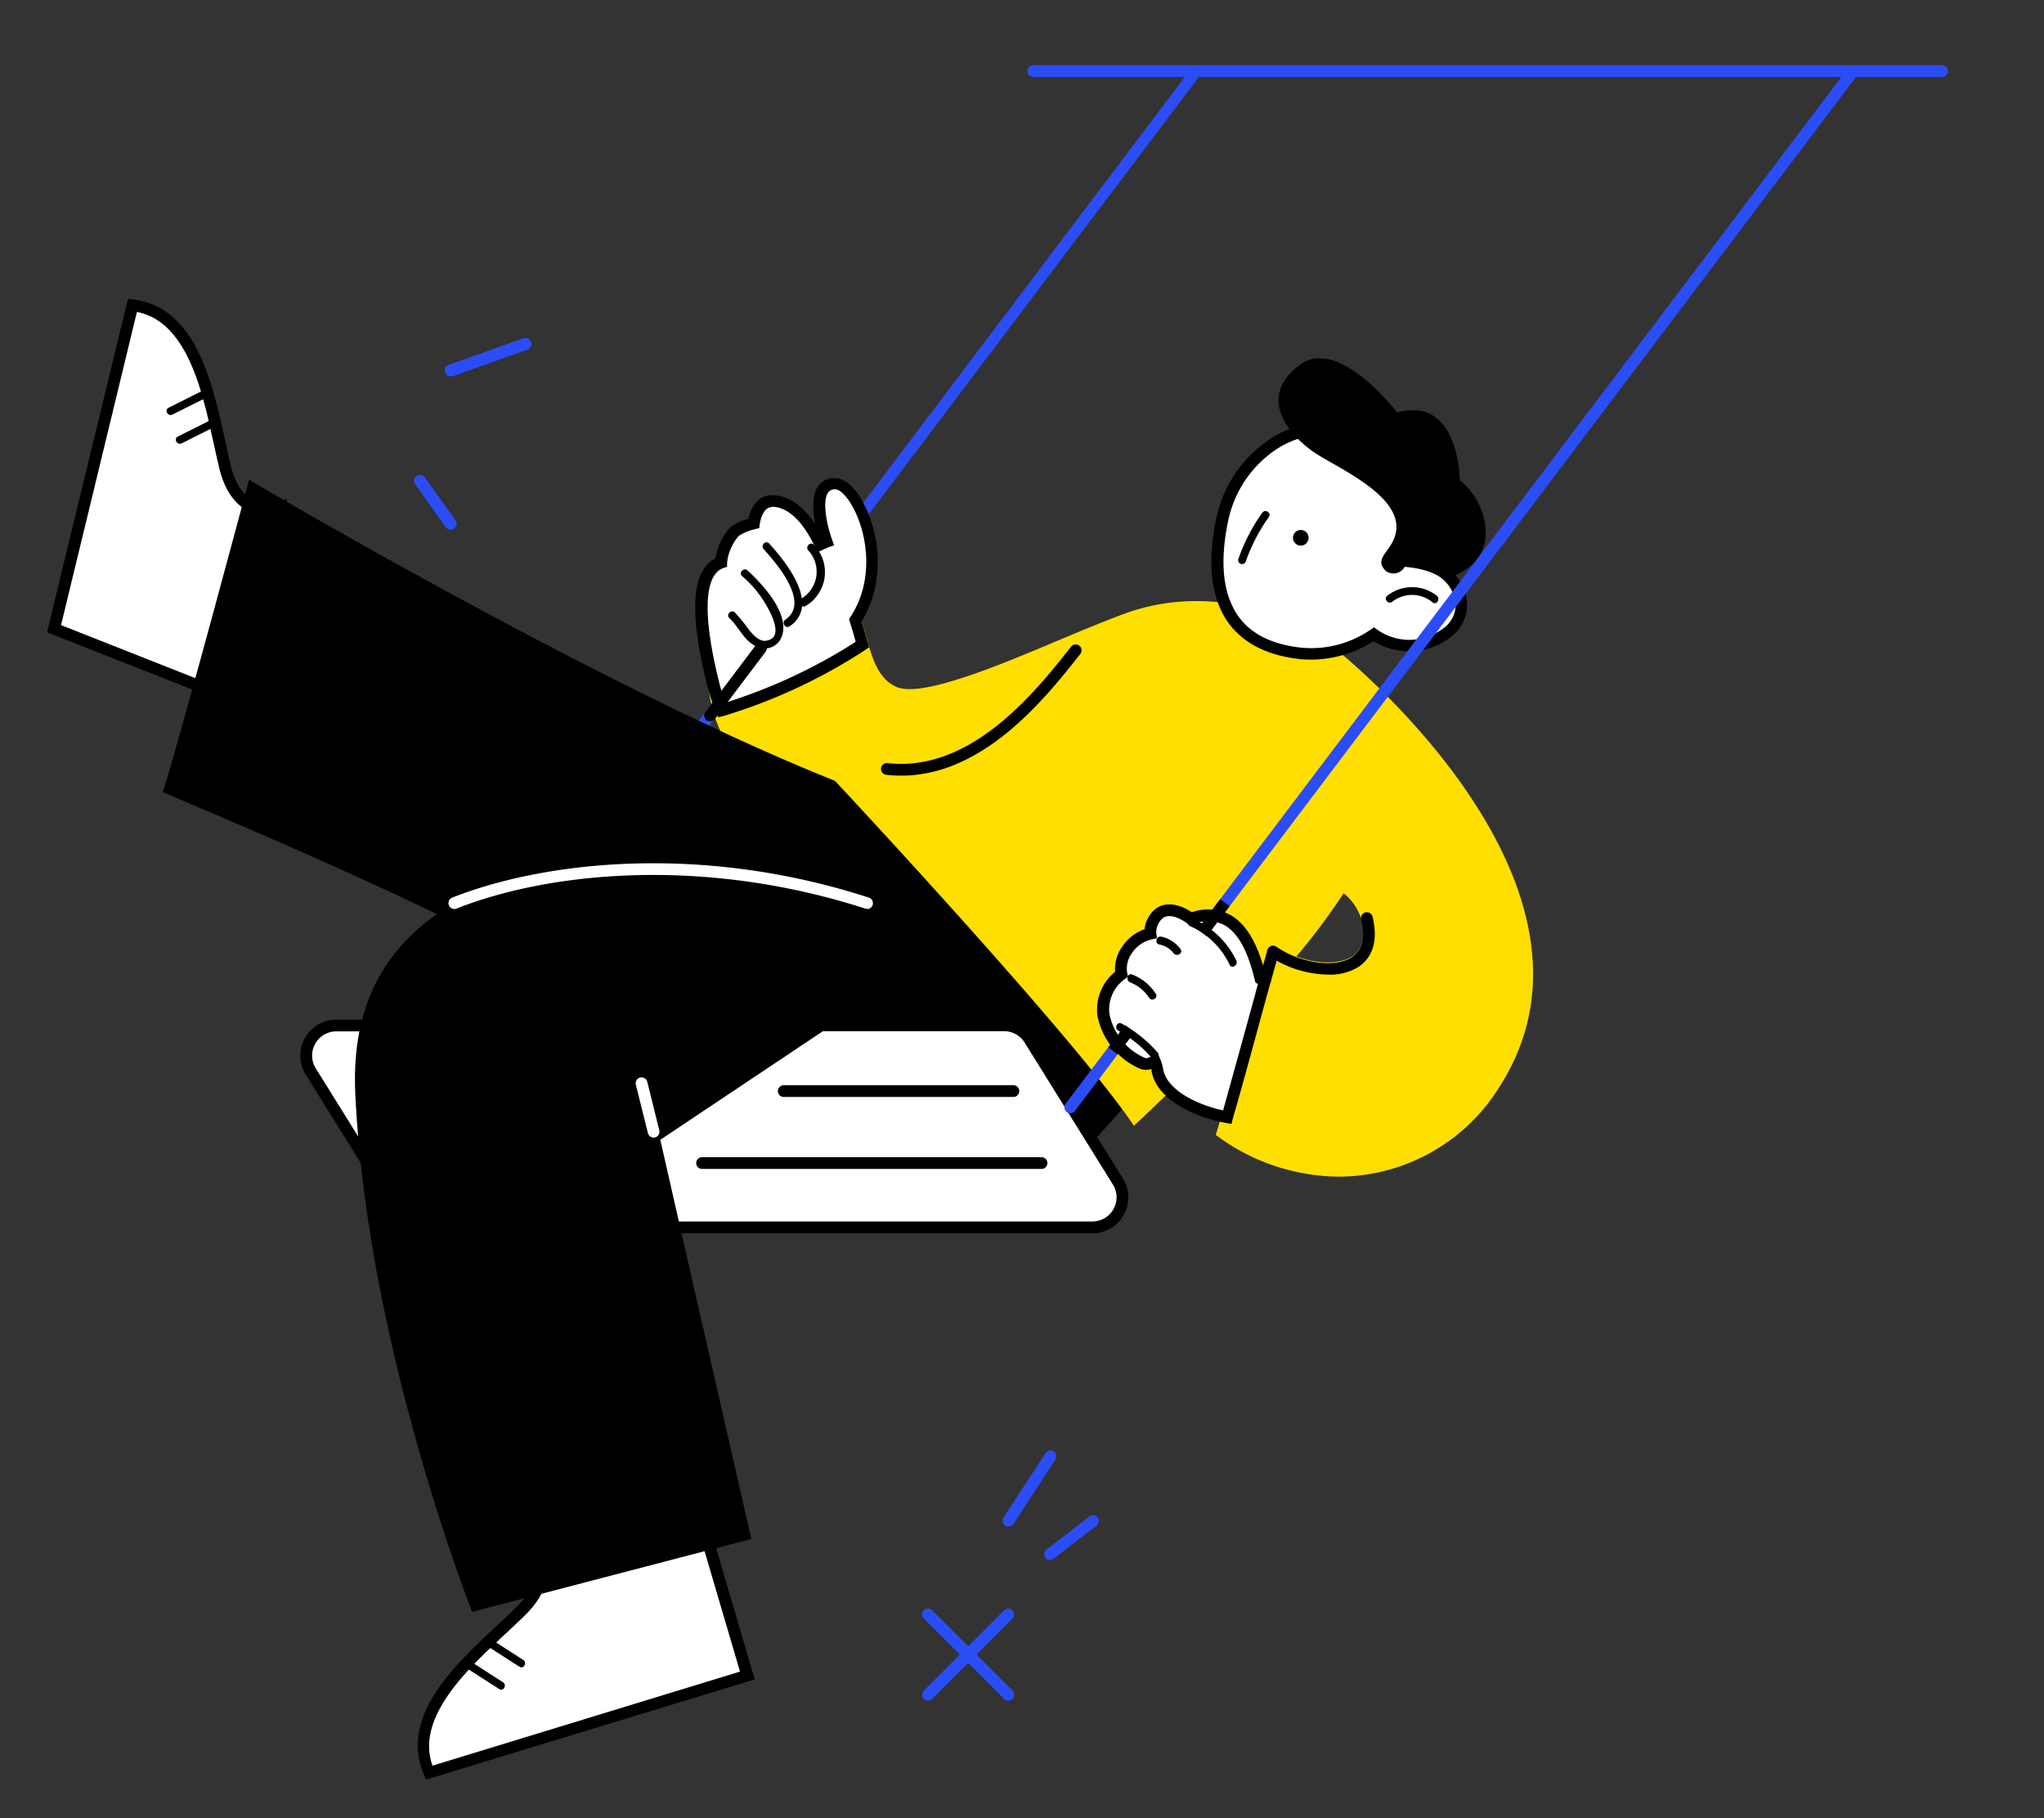 <svg id="Слой_1" data-name="Слой 1" xmlns="http://www.w3.org/2000/svg" viewBox="0 0 260.8 231.95"><rect x="0" y="0" width="260.8" height="231.95" fill="#333333" stroke="none"/><defs><style>.cls-1{fill:#2b4df7;}.cls-2{fill:#ffdf00;}.cls-3{fill:#fff;}</style></defs><g id="Background"><path class="cls-1" d="M128.66,216.93a.79.79,0,0,1-.53-.22l-10.25-10.25a.75.75,0,0,1,0-1.06.74.74,0,0,1,1.06,0l10.25,10.25a.74.74,0,0,1,0,1.06A.75.75,0,0,1,128.66,216.93Z"/><path class="cls-1" d="M118.41,216.93a.79.79,0,0,1-.53-.22.75.75,0,0,1,0-1.06l10.25-10.25a.75.75,0,0,1,1.06,1.06l-10.25,10.25A.75.75,0,0,1,118.41,216.93Z"/><path class="cls-1" d="M128.66,194.72a.78.78,0,0,1-.41-.12.77.77,0,0,1-.22-1l5.38-8.25a.75.75,0,0,1,1.26.82l-5.38,8.25A.74.74,0,0,1,128.66,194.72Z"/><path class="cls-1" d="M134,199a.76.76,0,0,1-.6-.29.75.75,0,0,1,.14-1.05l5.5-4.25a.76.76,0,0,1,1,.13.77.77,0,0,1-.13,1.06l-5.5,4.25A.79.79,0,0,1,134,199Z"/><path class="cls-1" d="M57.49,67.56a.74.74,0,0,1-.61-.31L53,61.8a.75.75,0,1,1,1.21-.88l3.93,5.45a.76.76,0,0,1-.17,1A.82.82,0,0,1,57.49,67.56Z"/><path class="cls-1" d="M57.49,48a.75.75,0,0,1-.71-.5.74.74,0,0,1,.46-.95l9.55-3.4a.74.74,0,0,1,.95.45.75.75,0,0,1-.45,1l-9.55,3.4A.77.77,0,0,1,57.49,48Z"/></g><path class="cls-2" d="M145.09,78.54c-8.27,2.59-26,11.94-31,9.77-3.13-1.35-3.71-4.92-4.89-8.87-4.85,4.47-11.28,7.11-18,9,2,12.8,20.37,25.4,20.37,25.4S153.37,76,145.09,78.54Z"/><path class="cls-2" d="M111.67,114.77l-.49-.34c-.76-.52-18.63-12.94-20.68-25.9l-.11-.67.65-.17c7.95-2.21,13.56-5,17.67-8.8l.88-.82.34,1.15c.16.53.31,1.06.46,1.57.91,3.24,1.64,5.8,4,6.84C117.56,89,127.21,85,135,81.7c3.75-1.57,7.29-3.06,9.91-3.88,1-.29,1.6-.17,1.92.38.48.85,1.21,2.13-16.84,19.51-8.73,8.39-17.75,16.58-17.84,16.66ZM92.1,89c2.23,11,16.62,21.85,19.45,23.9C127,98.82,143.33,83,145.24,79.28c-2.54.8-6,2.26-9.7,3.8-8.85,3.71-18,7.54-21.73,5.92-3-1.31-3.92-4.46-4.87-7.8,0-.14-.07-.28-.11-.42C104.76,84.24,99.39,86.86,92.1,89Z"/><g id="Swing_part" data-name="Swing part"><path class="cls-1" d="M47.27,149.31a.72.72,0,0,1-.45-.15.75.75,0,0,1-.14-1L152.08,8.61a.75.75,0,0,1,1-.14.76.76,0,0,1,.15,1L47.87,149A.74.74,0,0,1,47.27,149.31Z"/></g><g id="Leg_2" data-name="Leg 2"><path class="cls-3" d="M35.66,64.77l-4.5,25L6.91,80.19l10-41.25c5.22.61,7.8,5.37,9.42,10.67.1.32.19.64.28,1,.26.92.5,1.85.71,2.78.08.33.16.67.23,1,.4,1.76.75,3.46,1.11,5C30.41,66.71,35.66,64.77,35.66,64.77Z"/><path d="M31.73,90.8,6,80.65,16.33,38.12l.66.08c6.16.72,8.69,6.73,10.05,11.2.1.32.2.65.29,1,.27,1,.52,1.92.72,2.81.08.32.16.67.23,1l.48,2.15c.21,1,.42,1.92.63,2.8.55,2.35,1.52,3.91,2.88,4.64a4.16,4.16,0,0,0,3.13.27l1.23-.45ZM7.79,79.74l22.79,9,4.14-23a5.6,5.6,0,0,1-3.16-.61c-1.75-.94-3-2.83-3.63-5.61-.21-.89-.42-1.84-.64-2.83-.15-.7-.31-1.42-.48-2.15-.07-.33-.14-.67-.22-1-.2-.88-.44-1.8-.71-2.75-.08-.33-.17-.64-.27-.95-1.86-6.1-4.46-9.32-8.14-10.05Z"/><path d="M115.28,102.81C85.53,93.06,31.78,61.2,31.78,61.2s-8.5,31.86-11,39.86c0,0,32.5,13.5,45.5,21,0,0,60.5-4,59.25-12S115.28,102.81,115.28,102.81Z"/><path d="M27.55,54.36l-4.36,2.19c-.58.29-1.08-.57-.51-.86l4.64-2.33C27.4,53.69,27.48,54,27.55,54.36Z"/><path d="M26.61,50.58,22,52.88c-.57.29-1.08-.57-.5-.86l4.79-2.41C26.43,49.93,26.52,50.25,26.61,50.58Z"/></g><g id="Body_2" data-name="Body 2"><polygon points="137.53 147.81 88.53 151.57 115.85 106.58 152.68 130.81 137.53 147.81"/></g><g id="Palm"><path class="cls-3" d="M106.61,61.7c-3.83,0-1.13,7.45-1.13,7.45a8.32,8.32,0,0,0-.8.34c-1.15-2.42-3.18-5.52-6.15-5.56-2,0-2.33,2.83-2.33,2.83a7.71,7.71,0,0,0-2.49,1.08A7.06,7.06,0,0,0,92,71.74c-2.84,1-3.5,5.93-.88,16.07a21.26,21.26,0,0,0,.92,2.76,69,69,0,0,0,18-8.36c-.29-1-.58-2-.91-3.11C114,71.66,109.33,61.7,106.61,61.7Z"/><path d="M91.63,91.49l-.25-.64a22.24,22.24,0,0,1-1-2.85c-2.51-9.73-2.21-15.23.92-16.78a7.46,7.46,0,0,1,1.84-3.91,6.39,6.39,0,0,1,2.36-1.14c.28-1.3,1.13-3,2.95-3h.05c2.4,0,4.22,1.74,5.53,3.7-.33-1.63-.48-3.67.36-4.87A2.5,2.5,0,0,1,106.61,61c1.17,0,2.45,1.12,3.51,3.08,2.15,4,2.9,10.17-.19,15.18.16.55.32,1.09.47,1.62s.22.79.34,1.17l.15.53-.46.31a70.19,70.19,0,0,1-18.14,8.45ZM98.5,64.68c-1.27,0-1.56,2.15-1.56,2.17l-.06.51-.5.13a6.43,6.43,0,0,0-2.13.88,6.24,6.24,0,0,0-1.48,3.44l0,.48-.46.16c-2.55.9-2.69,6.29-.4,15.18a20.34,20.34,0,0,0,.65,2,68.9,68.9,0,0,0,16.62-7.76l-.18-.65c-.18-.63-.36-1.27-.57-1.92l-.1-.34.19-.29c3-4.52,2.24-10.4.32-13.94-.91-1.69-1.81-2.3-2.19-2.3a1,1,0,0,0-1,.42c-.79,1.13-.1,4.29.52,6l.26.71-.71.25s-.3.12-.73.32l-.68.32-.32-.68c-1.1-2.32-2.94-5.09-5.49-5.13Z"/><path d="M95.39,72.77c-.48-.44-1.19.27-.71.71a14.26,14.26,0,0,1,3.93,5.41c.32.88.87,2.63-.94,2.85-.81.1-1.64-.83-2.07-1.36a23.33,23.33,0,0,0-1.83-2.25c-.47-.44-1.18.27-.71.71,1.23,1.15,1.9,3,3.55,3.66a2.29,2.29,0,0,0,3-1C101.1,78.57,97.31,74.53,95.39,72.77Z"/><path d="M103.84,69.5c-.43-.48-1.13.23-.71.71a4,4,0,0,1-.83,6.12c-.35-2.56-2.75-5.45-4.16-7-.43-.48-1.14.23-.71.71,1.62,1.79,6,6.82,2.78,9-.54.35,0,1.21.5.86a3.32,3.32,0,0,0,1.63-2.59.42.42,0,0,0,.43,0A5,5,0,0,0,103.84,69.5Z"/></g><path d="M90.58,92a.76.76,0,0,1-.45-.15.75.75,0,0,1-.15-1l6.5-8.61a.75.75,0,0,1,1.2.91l-6.5,8.6A.77.77,0,0,1,90.58,92Z"/><g id="Body_2-2" data-name="Body 2"><polygon points="137.04 147.97 88.04 151.72 115.36 106.74 152.19 130.97 137.04 147.97"/></g><g id="Sit"><path class="cls-3" d="M139.39,156.56H54.17a3.84,3.84,0,0,1-3.26-1.8L39.65,136.67a3.84,3.84,0,0,1,3.25-5.86h85.22a3.85,3.85,0,0,1,3.26,1.81l11.26,18.09A3.83,3.83,0,0,1,139.39,156.56Z"/><path d="M139.39,157.31H54.17a4.53,4.53,0,0,1-3.89-2.16L39,137.07a4.59,4.59,0,0,1,3.89-7h85.22a4.55,4.55,0,0,1,3.89,2.16l11.27,18.09a4.58,4.58,0,0,1-3.89,7ZM42.9,131.56a3.09,3.09,0,0,0-2.61,4.72l11.26,18.08a3.07,3.07,0,0,0,2.62,1.45h85.22A3.08,3.08,0,0,0,142,151.1L130.74,133a3.07,3.07,0,0,0-2.62-1.46Z"/><path d="M132.89,149.11H89.58a.75.75,0,1,1,0-1.5h43.31a.75.75,0,0,1,0,1.5Z"/><path d="M129.3,139.93H100a.75.75,0,0,1,0-1.5H129.3a.75.75,0,0,1,0,1.5Z"/></g><path class="cls-3" d="M67.5,196.82l21.06-6.31,6.83,23.22L54.79,226.1c-2.13-4.8.66-9.45,4.4-13.54.22-.25.45-.49.69-.73.66-.69,1.34-1.37,2-2l.75-.7c1.31-1.24,2.59-2.41,3.71-3.49C71.84,200.35,67.5,196.82,67.5,196.82Z"/><path d="M54.37,227l-.26-.61c-2.52-5.67,1.38-10.9,4.52-14.34l.71-.75c.7-.73,1.39-1.42,2.06-2.05.24-.24.5-.48.75-.71.54-.52,1.08-1,1.61-1.51.74-.68,1.44-1.34,2.09-2,1.73-1.66,2.58-3.28,2.53-4.81A4.27,4.27,0,0,0,67,197.4l-1.08-.89,23.13-6.93,7.25,24.65ZM68.83,197.2a5.57,5.57,0,0,1,1,3c.08,2-.93,4-3,6-.65.64-1.37,1.3-2.11,2l-1.61,1.5-.74.7c-.65.62-1.33,1.29-2,2-.23.24-.46.47-.68.72-4.3,4.7-5.75,8.57-4.51,12.11l39.24-12-6.41-21.78Z"/><path d="M62.66,209.1l4.1,2.64c.54.35.06,1.22-.48.87l-4.37-2.81Z"/><path d="M59.88,211.83l4.3,2.76c.54.35.06,1.22-.48.87l-4.51-2.9C59.41,212.31,59.64,212.07,59.88,211.83Z"/><path d="M116.59,110.92c-4.82-1.88-10-2.92-15-4.32-30.3,1.3-57.53,5.66-56.26,32.88,1.5,32.25,14.91,66.13,14.91,66.13l35.63-9.3s-9.37-40.92-11.62-50.92l25.58-17.08Z"/><path class="cls-3" d="M83.4,145.11a.75.75,0,0,1-.73-.57l-1.54-6.18a.75.75,0,1,1,1.46-.36l1.53,6.18a.75.75,0,0,1-.54.91Z"/><path class="cls-3" d="M110.64,115.9l-.23,0c-21.22-6.83-40.86-4.49-52.16,0a.75.75,0,0,1-.55-1.4c11.54-4.56,31.57-7,53.17,0a.75.75,0,0,1-.23,1.46Z"/><path class="cls-2" d="M170.83,84.07a21.36,21.36,0,0,0-3.91-2.81c-11.59-6.56-26.74-4.73-33.75,6.12-8.25,12.79-26,11.79-26,11.79s29.23,31.23,37.64,43.34c0,0,8.58-8,16.42-16.75-1.53,5.59-3.29,12.13-4.63,16.75q-.32,1.08-.6,2c11.83,8.31,27.11,5.67,34.77-6.34C204.53,116.59,180.1,91.92,170.83,84.07Zm-6.64,38.27a81.81,81.81,0,0,0,7.09-9.53c1.59,1.4,2.78,2.77,3.14,4.27C176.12,124.12,169.19,124.68,164.19,122.34Z"/><path class="cls-2" d="M170.74,150.09a26.44,26.44,0,0,1-15.18-5l-.44-.31.16-.52c.19-.62.39-1.29.59-2,1.07-3.68,2.4-8.55,3.68-13.26l.12-.46c-7.14,7.76-14.28,14.4-14.36,14.48l-.63.58-.49-.71C135.9,131,106.9,100,106.61,99.68l-1.28-1.37,1.87.11c.17,0,17.43.81,25.34-11.45,6.9-10.69,22.17-13.48,34.75-6.36a21.77,21.77,0,0,1,4,2.9c6,5.09,35.07,31.55,20.07,55.07a24.16,24.16,0,0,1-20.65,11.51Zm-13.87-5.88a24.21,24.21,0,0,0,18.34,3.94,22.89,22.89,0,0,0,14.91-10.37c14.35-22.49-14-48.21-19.78-53.13l0,0a20.22,20.22,0,0,0-3.77-2.71c-11.89-6.73-26.28-4.15-32.75,5.88-6.93,10.74-20.11,12-24.91,12.14,5.46,5.88,28.14,30.44,36,41.44,2.11-2,9.22-8.81,15.74-16.11l2.12-2.38L161,129.43c-1.28,4.72-2.61,9.6-3.68,13.28C157.16,143.24,157,143.74,156.87,144.21Zm12.61-19.89a13.78,13.78,0,0,1-5.61-1.3l-.89-.42.64-.74a80.27,80.27,0,0,0,7-9.44l.46-.77.67.6c1.34,1.17,2.92,2.77,3.38,4.66.83,3.42-.32,5.22-1.43,6.12A6.59,6.59,0,0,1,169.48,124.32ZM165.41,122c2.89,1.09,5.87,1,7.37-.17,1.12-.92,1.43-2.47.91-4.61a7.12,7.12,0,0,0-2.25-3.29A80.39,80.39,0,0,1,165.41,122Z"/><g id="Head"><path class="cls-3" d="M183.29,72.47a8.77,8.77,0,0,0-1.95-.72.19.19,0,0,1,0-.08c1.58-7.85-2.83-15.37-9.87-16.79s-14,3.79-15.62,11.63-.23,15.63,9.87,16.79a14.13,14.13,0,0,0,9.53-2.4,7.9,7.9,0,0,0,9.33-.21C187.37,78.61,187.09,74.47,183.29,72.47Z"/><path d="M167.29,84.14a14.7,14.7,0,0,1-1.63-.09c-4-.47-7-2-8.89-4.55-2.22-3.06-2.77-7.48-1.63-13.13a16,16,0,0,1,6.05-9.75,12.81,12.81,0,0,1,19.11,3.86,16,16,0,0,1,1.9,10.74,8.65,8.65,0,0,1,1.44.59,6.17,6.17,0,0,1,3.54,4.9,5.15,5.15,0,0,1-2.12,4.58,8.7,8.7,0,0,1-9.8.51A15,15,0,0,1,167.29,84.14Zm1.85-28.75a11.74,11.74,0,0,0-7,2.43,14.52,14.52,0,0,0-5.48,8.84c-1.06,5.23-.59,9.25,1.38,12,1.59,2.2,4.23,3.52,7.84,3.94a13.38,13.38,0,0,0,9-2.28l.44-.3.43.32a7.12,7.12,0,0,0,8.43-.21,3.63,3.63,0,0,0,1.53-3.26,4.72,4.72,0,0,0-2.74-3.69h0a8.07,8.07,0,0,0-1.79-.67l-.67-.17.15-.79A14.59,14.59,0,0,0,179,61.24a11.28,11.28,0,0,0-9.87-5.85Z"/><circle cx="165.97" cy="68.6" r="1"/><path d="M158,71.33a23.1,23.1,0,0,1,3.06-5.92c.37-.53,1.21,0,.83.55a22.69,22.69,0,0,0-2.95,5.7A.5.5,0,0,1,158,71.33Z"/><path d="M177,76a5.11,5.11,0,0,1,6.34,0c.49.41-.06,1.24-.56.84a4.08,4.08,0,0,0-5.11-.1C177.16,77.17,176.49,76.42,177,76Z"/></g><g id="Swing"><path class="cls-1" d="M247.78,9.81H131.84a.75.75,0,0,1,0-1.5H247.78a.75.75,0,0,1,0,1.5Z"/><path class="cls-1" d="M136.55,142a.78.78,0,0,1-.45-.15.75.75,0,0,1-.14-1.05L235.85,8.61a.75.75,0,0,1,1.19.91l-99.89,132.2A.73.73,0,0,1,136.55,142Z"/></g><g id="Palm_2" data-name="Palm 2"><path class="cls-3" d="M160.83,124.86c-1.1-4.68-3.3-9.44-8.64-7.74l-.24.09a5.4,5.4,0,0,0-.66-.44c-3.68-2.07-4.65,1.33-4.51,2.33-2.5.54-4.16,3.18-3.69,5.17-5,4.07-1,9.8,2.6,11.34a1.64,1.64,0,0,0,1.63-.29,5,5,0,0,1,.35,1.18c.63,3.62,6.07,5.53,8.92,6,1.38-4.76,3.21-11.58,4.77-17.29Z"/><path d="M157.13,143.36l-.66-.11c-3-.51-8.82-2.54-9.54-6.63,0-.08,0-.16-.05-.25a2.1,2.1,0,0,1-1.49-.07,9.32,9.32,0,0,1-5.36-6.72,6.16,6.16,0,0,1,2.25-5.61,4.87,4.87,0,0,1,.81-3.07,5.66,5.66,0,0,1,2.95-2.37,3.81,3.81,0,0,1,1.5-2.67c.76-.52,2.09-.89,4.12.25.13.08.27.16.41.26a6.1,6.1,0,0,1,4.94.35c2,1.15,3.5,3.67,4.48,7.68l.28.18.46.3L161,129.34c-1.29,4.75-2.63,9.66-3.71,13.37Zm-9.49-9.2.37.86a6.12,6.12,0,0,1,.4,1.35c.49,2.81,4.62,4.62,7.65,5.27,1-3.61,2.29-8.23,3.51-12.69l.93-3.41-.09-.07-.24-.16-.07-.28c-.88-3.75-2.14-6-3.83-7a4.65,4.65,0,0,0-3.85-.2l-.59.22-.32-.24a6.61,6.61,0,0,0-.59-.39c-1.09-.62-1.94-.73-2.53-.32a2.35,2.35,0,0,0-.86,1.89l.09.69-.68.15a4.14,4.14,0,0,0-2.59,1.87,3.27,3.27,0,0,0-.53,2.4l.11.46-.37.3a4.76,4.76,0,0,0-2,4.51,7.83,7.83,0,0,0,4.46,5.55c.12.05.38.16.9-.21Z"/><path d="M157.75,122.54a11,11,0,0,0-5.42-5.28c-.59-.27-1.09.6-.51.86a10.16,10.16,0,0,1,5.06,4.93C157.16,123.63,158,123.12,157.75,122.54Z"/><path d="M150.63,121.07a4.09,4.09,0,0,0-2.46-1.59c-.62-.13-.89.84-.26,1a3,3,0,0,1,1.85,1.13C150.14,122.09,151,121.59,150.63,121.07Z"/><path d="M147.46,126.75a6.24,6.24,0,0,0-3-2.44c-.61-.23-.87.73-.27,1a5.09,5.09,0,0,1,2.45,2C147,127.79,147.82,127.29,147.46,126.75Z"/><path d="M147.72,134.28a16.72,16.72,0,0,0-4.58-3.7c-.55-.34-1,.52-.51.86A16,16,0,0,1,147,135C147.41,135.5,148.11,134.78,147.72,134.28Z"/></g><path d="M115,98.94a16,16,0,0,1-1.94-.11.75.75,0,0,1,.17-1.49c10.72,1.24,19-9.23,23.43-14.85a.75.75,0,1,1,1.18.93C133.48,88.94,125.58,98.94,115,98.94Z"/><line class="cls-3" x1="156.29" y1="115.15" x2="153.39" y2="118.99"/><rect x="152.43" y="116.32" width="4.81" height="1.5" transform="translate(-31.9 170.07) rotate(-52.94)"/><line class="cls-3" x1="144.15" y1="131.22" x2="142.01" y2="134.05"/><rect x="141.3" y="131.89" width="3.55" height="1.5" transform="translate(-48.99 166.87) rotate(-52.94)"/><path d="M169.48,124.32A13.9,13.9,0,0,1,162,122a.75.75,0,0,1,.85-1.24c3.14,2.16,7.58,2.76,9.69,1.3,1.3-.89,1.68-2.5,1.13-4.77a.75.75,0,1,1,1.46-.35c.88,3.66-.46,5.48-1.74,6.36A6.87,6.87,0,0,1,169.48,124.32Z"/><path class="cls-3" d="M162.44,121.35c-.33,1.2-.7,2.49-1.08,3.87"/><path d="M162.09,125.42l-1.45-.41c.38-1.37.74-2.66,1.08-3.86l1.45.4C162.83,122.75,162.47,124.05,162.09,125.42Z"/><path d="M167.09,57.27c2.47,2.1,13.91,6.31,10.43,12.14-.89,1.48-1.94,2.13-.73,3.4a1.65,1.65,0,0,0,2.44-.5,12.9,12.9,0,0,1,5.28,1.54c8.46-2.78,4.34-10.94,1.75-12.53,0,0,0-10.92-8-8.7,0,0-7.53-9.93-12.52-6C159.16,51.68,167.09,57.27,167.09,57.27Z"/></svg>